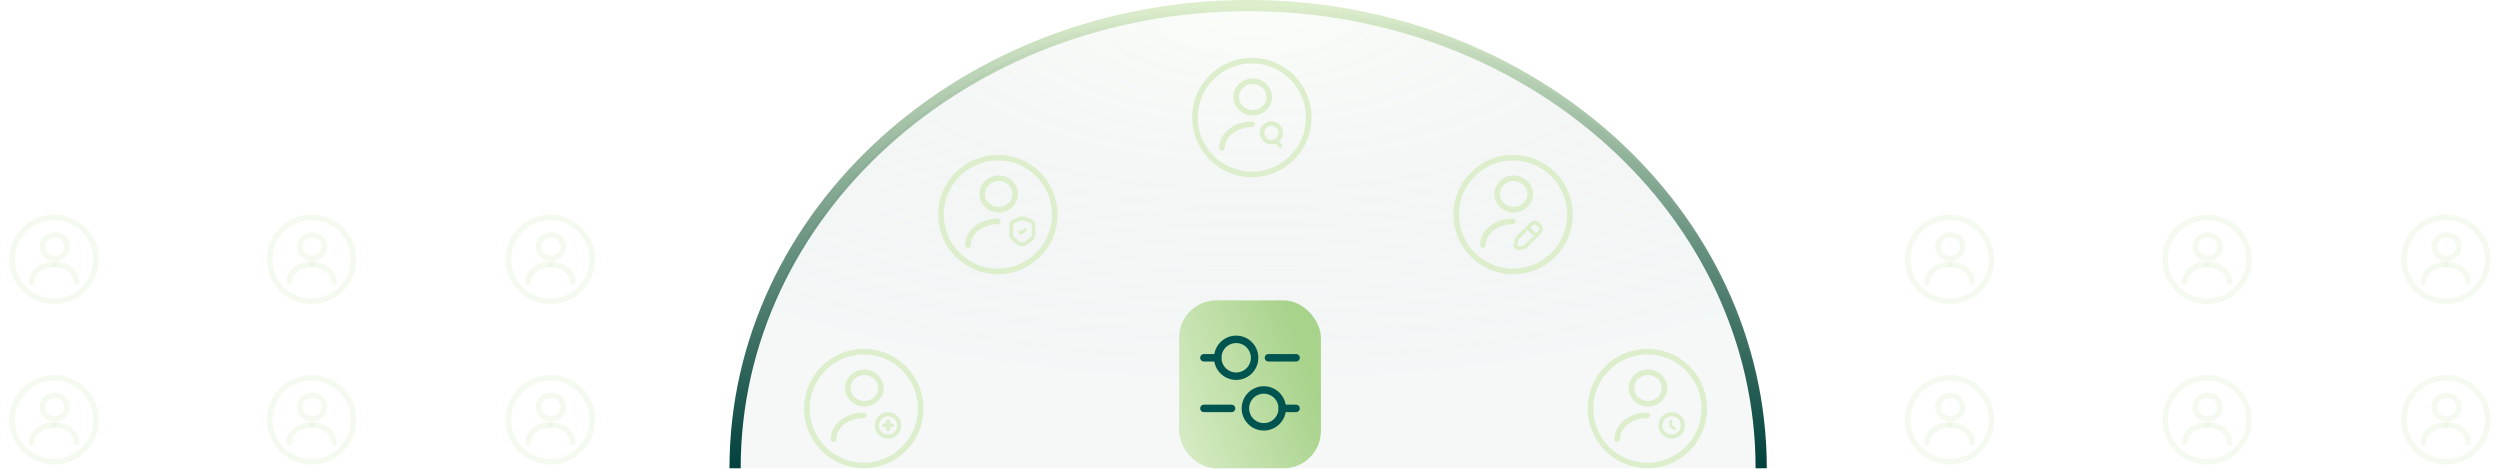 <svg width="670" height="126" viewBox="0 0 670 126" fill="none" xmlns="http://www.w3.org/2000/svg">
<circle cx="522.5" cy="69.5" r="11.25" stroke="#DDEECC" stroke-opacity="0.3" stroke-width="1.5"/>
<path d="M522.669 69.281C524.504 69.281 525.991 67.865 525.991 66.118C525.991 64.37 524.504 62.954 522.669 62.954C520.835 62.954 519.348 64.37 519.348 66.118C519.348 67.865 520.835 69.281 522.669 69.281Z" stroke="#DDEECC" stroke-opacity="0.3" stroke-width="1.5" stroke-linecap="round" stroke-linejoin="round"/>
<path d="M516.5 75.609C516.5 72.986 519.194 70.864 522.511 70.864" stroke="#DDEECC" stroke-opacity="0.3" stroke-width="1.5" stroke-linecap="round" stroke-linejoin="round"/>
<path d="M528.521 75.609C528.521 72.986 525.827 70.864 522.511 70.864" stroke="#DDEECC" stroke-opacity="0.3" stroke-width="1.5" stroke-linecap="round" stroke-linejoin="round"/>
<circle cx="591.5" cy="69.5" r="11.25" stroke="#DDEECC" stroke-opacity="0.3" stroke-width="1.5"/>
<path d="M591.669 69.281C593.504 69.281 594.991 67.865 594.991 66.118C594.991 64.37 593.504 62.954 591.669 62.954C589.835 62.954 588.348 64.37 588.348 66.118C588.348 67.865 589.835 69.281 591.669 69.281Z" stroke="#DDEECC" stroke-opacity="0.3" stroke-width="1.5" stroke-linecap="round" stroke-linejoin="round"/>
<path d="M585.5 75.609C585.5 72.986 588.194 70.864 591.511 70.864" stroke="#DDEECC" stroke-opacity="0.3" stroke-width="1.5" stroke-linecap="round" stroke-linejoin="round"/>
<path d="M597.521 75.609C597.521 72.986 594.827 70.864 591.511 70.864" stroke="#DDEECC" stroke-opacity="0.3" stroke-width="1.5" stroke-linecap="round" stroke-linejoin="round"/>
<circle cx="655.5" cy="69.5" r="11.25" stroke="#DDEECC" stroke-opacity="0.3" stroke-width="1.5"/>
<path d="M655.669 69.281C657.504 69.281 658.991 67.865 658.991 66.118C658.991 64.37 657.504 62.954 655.669 62.954C653.835 62.954 652.348 64.37 652.348 66.118C652.348 67.865 653.835 69.281 655.669 69.281Z" stroke="#DDEECC" stroke-opacity="0.3" stroke-width="1.5" stroke-linecap="round" stroke-linejoin="round"/>
<path d="M649.5 75.609C649.5 72.986 652.194 70.864 655.511 70.864" stroke="#DDEECC" stroke-opacity="0.3" stroke-width="1.5" stroke-linecap="round" stroke-linejoin="round"/>
<path d="M661.521 75.609C661.521 72.986 658.827 70.864 655.511 70.864" stroke="#DDEECC" stroke-opacity="0.3" stroke-width="1.5" stroke-linecap="round" stroke-linejoin="round"/>
<circle cx="522.5" cy="112.5" r="11.25" stroke="#DDEECC" stroke-opacity="0.3" stroke-width="1.5"/>
<path d="M522.669 112.281C524.504 112.281 525.991 110.865 525.991 109.117C525.991 107.37 524.504 105.954 522.669 105.954C520.835 105.954 519.348 107.37 519.348 109.117C519.348 110.865 520.835 112.281 522.669 112.281Z" stroke="#DDEECC" stroke-opacity="0.3" stroke-width="1.5" stroke-linecap="round" stroke-linejoin="round"/>
<path d="M516.5 118.609C516.5 115.986 519.194 113.864 522.511 113.864" stroke="#DDEECC" stroke-opacity="0.3" stroke-width="1.5" stroke-linecap="round" stroke-linejoin="round"/>
<path d="M528.521 118.609C528.521 115.986 525.827 113.864 522.511 113.864" stroke="#DDEECC" stroke-opacity="0.3" stroke-width="1.5" stroke-linecap="round" stroke-linejoin="round"/>
<circle cx="591.5" cy="112.5" r="11.25" stroke="#DDEECC" stroke-opacity="0.3" stroke-width="1.5"/>
<path d="M591.669 112.281C593.504 112.281 594.991 110.865 594.991 109.117C594.991 107.37 593.504 105.954 591.669 105.954C589.835 105.954 588.348 107.37 588.348 109.117C588.348 110.865 589.835 112.281 591.669 112.281Z" stroke="#DDEECC" stroke-opacity="0.3" stroke-width="1.5" stroke-linecap="round" stroke-linejoin="round"/>
<path d="M585.5 118.609C585.5 115.986 588.194 113.864 591.511 113.864" stroke="#DDEECC" stroke-opacity="0.3" stroke-width="1.5" stroke-linecap="round" stroke-linejoin="round"/>
<path d="M597.521 118.609C597.521 115.986 594.827 113.864 591.511 113.864" stroke="#DDEECC" stroke-opacity="0.3" stroke-width="1.5" stroke-linecap="round" stroke-linejoin="round"/>
<circle cx="655.5" cy="112.5" r="11.25" stroke="#DDEECC" stroke-opacity="0.3" stroke-width="1.5"/>
<path d="M655.669 112.281C657.504 112.281 658.991 110.865 658.991 109.117C658.991 107.37 657.504 105.954 655.669 105.954C653.835 105.954 652.348 107.37 652.348 109.117C652.348 110.865 653.835 112.281 655.669 112.281Z" stroke="#DDEECC" stroke-opacity="0.3" stroke-width="1.5" stroke-linecap="round" stroke-linejoin="round"/>
<path d="M649.5 118.609C649.5 115.986 652.194 113.864 655.511 113.864" stroke="#DDEECC" stroke-opacity="0.3" stroke-width="1.5" stroke-linecap="round" stroke-linejoin="round"/>
<path d="M661.521 118.609C661.521 115.986 658.827 113.864 655.511 113.864" stroke="#DDEECC" stroke-opacity="0.3" stroke-width="1.5" stroke-linecap="round" stroke-linejoin="round"/>
<circle cx="14.5" cy="69.5" r="11.25" stroke="#DDEECC" stroke-opacity="0.3" stroke-width="1.5"/>
<path d="M14.669 69.281C16.504 69.281 17.991 67.865 17.991 66.118C17.991 64.37 16.504 62.954 14.669 62.954C12.835 62.954 11.348 64.37 11.348 66.118C11.348 67.865 12.835 69.281 14.669 69.281Z" stroke="#DDEECC" stroke-opacity="0.3" stroke-width="1.5" stroke-linecap="round" stroke-linejoin="round"/>
<path d="M8.5 75.609C8.5 72.986 11.194 70.864 14.511 70.864" stroke="#DDEECC" stroke-opacity="0.3" stroke-width="1.5" stroke-linecap="round" stroke-linejoin="round"/>
<path d="M20.521 75.609C20.521 72.986 17.827 70.864 14.511 70.864" stroke="#DDEECC" stroke-opacity="0.3" stroke-width="1.5" stroke-linecap="round" stroke-linejoin="round"/>
<circle cx="83.5" cy="69.5" r="11.25" stroke="#DDEECC" stroke-opacity="0.3" stroke-width="1.5"/>
<path d="M83.669 69.281C85.504 69.281 86.991 67.865 86.991 66.118C86.991 64.37 85.504 62.954 83.669 62.954C81.835 62.954 80.348 64.37 80.348 66.118C80.348 67.865 81.835 69.281 83.669 69.281Z" stroke="#DDEECC" stroke-opacity="0.3" stroke-width="1.5" stroke-linecap="round" stroke-linejoin="round"/>
<path d="M77.5 75.609C77.5 72.986 80.194 70.864 83.511 70.864" stroke="#DDEECC" stroke-opacity="0.3" stroke-width="1.5" stroke-linecap="round" stroke-linejoin="round"/>
<path d="M89.522 75.609C89.522 72.986 86.827 70.864 83.511 70.864" stroke="#DDEECC" stroke-opacity="0.3" stroke-width="1.5" stroke-linecap="round" stroke-linejoin="round"/>
<circle cx="147.5" cy="69.5" r="11.25" stroke="#DDEECC" stroke-opacity="0.3" stroke-width="1.5"/>
<path d="M147.669 69.281C149.504 69.281 150.991 67.865 150.991 66.118C150.991 64.37 149.504 62.954 147.669 62.954C145.835 62.954 144.348 64.37 144.348 66.118C144.348 67.865 145.835 69.281 147.669 69.281Z" stroke="#DDEECC" stroke-opacity="0.3" stroke-width="1.5" stroke-linecap="round" stroke-linejoin="round"/>
<path d="M141.5 75.609C141.5 72.986 144.194 70.864 147.511 70.864" stroke="#DDEECC" stroke-opacity="0.3" stroke-width="1.5" stroke-linecap="round" stroke-linejoin="round"/>
<path d="M153.521 75.609C153.521 72.986 150.827 70.864 147.511 70.864" stroke="#DDEECC" stroke-opacity="0.3" stroke-width="1.5" stroke-linecap="round" stroke-linejoin="round"/>
<circle cx="14.5" cy="112.5" r="11.25" stroke="#DDEECC" stroke-opacity="0.3" stroke-width="1.5"/>
<path d="M14.669 112.281C16.504 112.281 17.991 110.865 17.991 109.117C17.991 107.37 16.504 105.954 14.669 105.954C12.835 105.954 11.348 107.37 11.348 109.117C11.348 110.865 12.835 112.281 14.669 112.281Z" stroke="#DDEECC" stroke-opacity="0.3" stroke-width="1.5" stroke-linecap="round" stroke-linejoin="round"/>
<path d="M8.5 118.609C8.5 115.986 11.194 113.864 14.511 113.864" stroke="#DDEECC" stroke-opacity="0.3" stroke-width="1.5" stroke-linecap="round" stroke-linejoin="round"/>
<path d="M20.521 118.609C20.521 115.986 17.827 113.864 14.511 113.864" stroke="#DDEECC" stroke-opacity="0.3" stroke-width="1.5" stroke-linecap="round" stroke-linejoin="round"/>
<circle cx="83.5" cy="112.5" r="11.25" stroke="#DDEECC" stroke-opacity="0.3" stroke-width="1.5"/>
<path d="M83.669 112.281C85.504 112.281 86.991 110.865 86.991 109.117C86.991 107.37 85.504 105.954 83.669 105.954C81.835 105.954 80.348 107.37 80.348 109.117C80.348 110.865 81.835 112.281 83.669 112.281Z" stroke="#DDEECC" stroke-opacity="0.3" stroke-width="1.5" stroke-linecap="round" stroke-linejoin="round"/>
<path d="M77.5 118.609C77.5 115.986 80.194 113.864 83.511 113.864" stroke="#DDEECC" stroke-opacity="0.3" stroke-width="1.5" stroke-linecap="round" stroke-linejoin="round"/>
<path d="M89.522 118.609C89.522 115.986 86.827 113.864 83.511 113.864" stroke="#DDEECC" stroke-opacity="0.3" stroke-width="1.5" stroke-linecap="round" stroke-linejoin="round"/>
<circle cx="147.5" cy="112.5" r="11.25" stroke="#DDEECC" stroke-opacity="0.3" stroke-width="1.5"/>
<path d="M147.669 112.281C149.504 112.281 150.991 110.865 150.991 109.117C150.991 107.37 149.504 105.954 147.669 105.954C145.835 105.954 144.348 107.37 144.348 109.117C144.348 110.865 145.835 112.281 147.669 112.281Z" stroke="#DDEECC" stroke-opacity="0.3" stroke-width="1.5" stroke-linecap="round" stroke-linejoin="round"/>
<path d="M141.5 118.609C141.5 115.986 144.194 113.864 147.511 113.864" stroke="#DDEECC" stroke-opacity="0.3" stroke-width="1.5" stroke-linecap="round" stroke-linejoin="round"/>
<path d="M153.521 118.609C153.521 115.986 150.827 113.864 147.511 113.864" stroke="#DDEECC" stroke-opacity="0.3" stroke-width="1.5" stroke-linecap="round" stroke-linejoin="round"/>
<path d="M472 125.5C472 57.017 410.439 1.5 334.5 1.5C258.561 1.5 197 57.017 197 125.5" stroke="url(#paint0_linear_14413_21681)" stroke-width="3"/>
<path d="M473 125.5C392.502 125.5 416.661 125.5 340.722 125.5C264.782 125.5 273.277 125.5 198 125.5C198 57.017 259.561 1.5 335.5 1.5C411.439 1.5 473 57.017 473 125.5Z" fill="url(#paint1_radial_14413_21681)"/>
<rect x="316" y="80.5" width="38" height="45" rx="10" fill="url(#paint2_linear_14413_21681)"/>
<path d="M322.651 109.45L330.061 109.45" stroke="#005450" stroke-width="2" stroke-miterlimit="10" stroke-linecap="round" stroke-linejoin="round"/>
<path d="M343.646 109.45L347.351 109.45" stroke="#005450" stroke-width="2" stroke-miterlimit="10" stroke-linecap="round" stroke-linejoin="round"/>
<path d="M333.766 109.449C333.766 112.177 335.977 114.389 338.706 114.389C341.434 114.389 343.646 112.177 343.646 109.449C343.646 106.721 341.434 104.509 338.706 104.509C335.977 104.509 333.766 106.721 333.766 109.449Z" stroke="#005450" stroke-width="2" stroke-miterlimit="10" stroke-linecap="round" stroke-linejoin="round"/>
<path d="M322.65 95.883L326.355 95.883" stroke="#005450" stroke-width="2" stroke-miterlimit="10" stroke-linecap="round" stroke-linejoin="round"/>
<path d="M339.941 95.883L347.351 95.883" stroke="#005450" stroke-width="2" stroke-miterlimit="10" stroke-linecap="round" stroke-linejoin="round"/>
<path d="M326.355 95.884C326.355 98.612 328.567 100.824 331.295 100.824C334.024 100.824 336.235 98.612 336.235 95.884C336.235 93.156 334.024 90.944 331.295 90.944C328.567 90.944 326.355 93.156 326.355 95.884Z" stroke="#005450" stroke-width="2" stroke-miterlimit="10" stroke-linecap="round" stroke-linejoin="round"/>
<circle cx="405.5" cy="57.5" r="15.25" stroke="#DDEECC" stroke-width="1.5"/>
<path d="M405.657 56.208C408.103 56.208 410.086 54.32 410.086 51.99C410.086 49.66 408.103 47.772 405.657 47.772C403.211 47.772 401.228 49.66 401.228 51.99C401.228 54.32 403.211 56.208 405.657 56.208Z" stroke="#DDEECC" stroke-width="1.5" stroke-linecap="round" stroke-linejoin="round"/>
<path d="M397.432 65.646C397.432 62.148 401.024 59.318 405.446 59.318" stroke="#DDEECC" stroke-width="1.5" stroke-linecap="round" stroke-linejoin="round"/>
<path d="M410.21 60.24L406.67 63.78C406.53 63.92 406.4 64.18 406.37 64.37L406.18 65.72C406.11 66.21 406.45 66.55 406.94 66.48L408.29 66.29C408.48 66.26 408.75 66.13 408.88 65.99L412.42 62.45C413.03 61.84 413.32 61.13 412.42 60.23C411.53 59.34 410.82 59.63 410.21 60.24Z" stroke="#DDEECC" stroke-miterlimit="10" stroke-linecap="round" stroke-linejoin="round"/>
<path d="M409.7 60.75C410 61.83 410.84 62.67 411.92 62.97" stroke="#DDEECC" stroke-miterlimit="10" stroke-linecap="round" stroke-linejoin="round"/>
<circle cx="335.5" cy="31.5" r="15.25" stroke="#DDEECC" stroke-width="1.5"/>
<path d="M335.725 30.208C338.171 30.208 340.154 28.32 340.154 25.99C340.154 23.66 338.171 21.772 335.725 21.772C333.279 21.772 331.296 23.66 331.296 25.99C331.296 28.32 333.279 30.208 335.725 30.208Z" stroke="#DDEECC" stroke-width="1.5" stroke-linecap="round" stroke-linejoin="round"/>
<path d="M327.5 39.646C327.5 36.148 331.092 33.318 335.515 33.318" stroke="#DDEECC" stroke-width="1.5" stroke-linecap="round" stroke-linejoin="round"/>
<path d="M340.731 38.099C342.112 38.099 343.231 36.98 343.231 35.599C343.231 34.219 342.112 33.099 340.731 33.099C339.351 33.099 338.231 34.219 338.231 35.599C338.231 36.98 339.351 38.099 340.731 38.099Z" stroke="#DDEECC" stroke-width="1.2" stroke-linecap="round" stroke-linejoin="round"/>
<path d="M343 39L342.231 38.099" stroke="#DDEECC" stroke-width="1.2" stroke-linecap="round" stroke-linejoin="round"/>
<circle cx="267.432" cy="57.5" r="15.25" stroke="#DDEECC" stroke-width="1.5"/>
<path d="M273.47 58.581L271.729 59.239C271.328 59.39 271 59.866 271 60.293V62.894C271 63.307 271.272 63.849 271.603 64.098L273.103 65.222C273.595 65.593 274.405 65.593 274.897 65.222L276.397 64.098C276.728 63.849 277 63.307 277 62.894V60.293C277 59.862 276.672 59.386 276.271 59.236L274.53 58.581C274.234 58.473 273.759 58.473 273.47 58.581Z" stroke="#DDEECC" stroke-linecap="round" stroke-linejoin="round"/>
<path d="M273.3 62.126L273.708 62.5L274.8 61.5" stroke="#DDEECC" stroke-width="0.8" stroke-linecap="round" stroke-linejoin="round"/>
<path d="M267.657 56.208C270.103 56.208 272.086 54.32 272.086 51.99C272.086 49.66 270.103 47.772 267.657 47.772C265.211 47.772 263.228 49.66 263.228 51.99C263.228 54.32 265.211 56.208 267.657 56.208Z" stroke="#DDEECC" stroke-width="1.5" stroke-linecap="round" stroke-linejoin="round"/>
<path d="M259.432 65.646C259.432 62.148 263.024 59.318 267.446 59.318" stroke="#DDEECC" stroke-width="1.5" stroke-linecap="round" stroke-linejoin="round"/>
<circle cx="231.5" cy="109.5" r="15.25" stroke="#DDEECC" stroke-width="1.5"/>
<path d="M231.657 108.208C234.103 108.208 236.086 106.32 236.086 103.99C236.086 101.661 234.103 99.772 231.657 99.772C229.211 99.772 227.228 101.661 227.228 103.99C227.228 106.32 229.211 108.208 231.657 108.208Z" stroke="#DDEECC" stroke-width="1.5" stroke-linecap="round" stroke-linejoin="round"/>
<path d="M223.432 117.646C223.432 114.148 227.024 111.318 231.446 111.318" stroke="#DDEECC" stroke-width="1.5" stroke-linecap="round" stroke-linejoin="round"/>
<path d="M241 114C241 114.24 240.97 114.472 240.91 114.697C240.843 114.997 240.723 115.29 240.565 115.545C240.048 116.415 239.095 117 238 117C237.228 117 236.53 116.707 236.005 116.227C235.78 116.032 235.585 115.8 235.435 115.545C235.157 115.095 235 114.562 235 114C235 113.19 235.323 112.448 235.848 111.908C236.395 111.345 237.16 111 238 111C238.885 111 239.688 111.383 240.228 111.998C240.708 112.53 241 113.235 241 114Z" stroke="#DDEECC" stroke-width="1.1" stroke-miterlimit="10" stroke-linecap="round" stroke-linejoin="round"/>
<path d="M239.118 113.985H236.883" stroke="#DDEECC" stroke-miterlimit="10" stroke-linecap="round" stroke-linejoin="round"/>
<path d="M238 112.89V115.133" stroke="#DDEECC" stroke-miterlimit="10" stroke-linecap="round" stroke-linejoin="round"/>
<circle cx="441.5" cy="109.5" r="15.25" stroke="#DDEECC" stroke-width="1.5"/>
<path d="M441.657 108.208C444.103 108.208 446.086 106.32 446.086 103.99C446.086 101.661 444.103 99.772 441.657 99.772C439.211 99.772 437.228 101.661 437.228 103.99C437.228 106.32 439.211 108.208 441.657 108.208Z" stroke="#DDEECC" stroke-width="1.5" stroke-linecap="round" stroke-linejoin="round"/>
<path d="M433.432 117.646C433.432 114.148 437.024 111.318 441.446 111.318" stroke="#DDEECC" stroke-width="1.5" stroke-linecap="round" stroke-linejoin="round"/>
<path d="M451 114C451 114.24 450.97 114.472 450.91 114.697C450.843 114.997 450.723 115.29 450.565 115.545C450.048 116.415 449.095 117 448 117C447.228 117 446.53 116.707 446.005 116.227C445.78 116.032 445.585 115.8 445.435 115.545C445.157 115.095 445 114.562 445 114C445 113.19 445.323 112.448 445.848 111.908C446.395 111.345 447.16 111 448 111C448.885 111 449.688 111.383 450.228 111.998C450.708 112.53 451 113.235 451 114Z" stroke="#DDEECC" stroke-width="1.1" stroke-miterlimit="10" stroke-linecap="round" stroke-linejoin="round"/>
<path d="M447.8 112.9V114.233L448.8 114.9" stroke="#DDEECC" stroke-width="0.8" stroke-miterlimit="10" stroke-linecap="round" stroke-linejoin="round"/>
<defs>
<linearGradient id="paint0_linear_14413_21681" x1="334.5" y1="1.5" x2="334.5" y2="125.5" gradientUnits="userSpaceOnUse">
<stop stop-color="#DDEECC"/>
<stop offset="1" stop-color="#00403C"/>
</linearGradient>
<radialGradient id="paint1_radial_14413_21681" cx="0" cy="0" r="1" gradientUnits="userSpaceOnUse" gradientTransform="translate(336 1.5) rotate(90) scale(101.5 225.101)">
<stop stop-color="#DDEECC" stop-opacity="0.12"/>
<stop offset="1" stop-color="#00403C" stop-opacity="0.04"/>
</radialGradient>
<linearGradient id="paint2_linear_14413_21681" x1="353.833" y1="85.829" x2="304.766" y2="103.02" gradientUnits="userSpaceOnUse">
<stop offset="0.135" stop-color="#A8D38B"/>
<stop offset="1" stop-color="#DDEECC"/>
</linearGradient>
</defs>
</svg>

